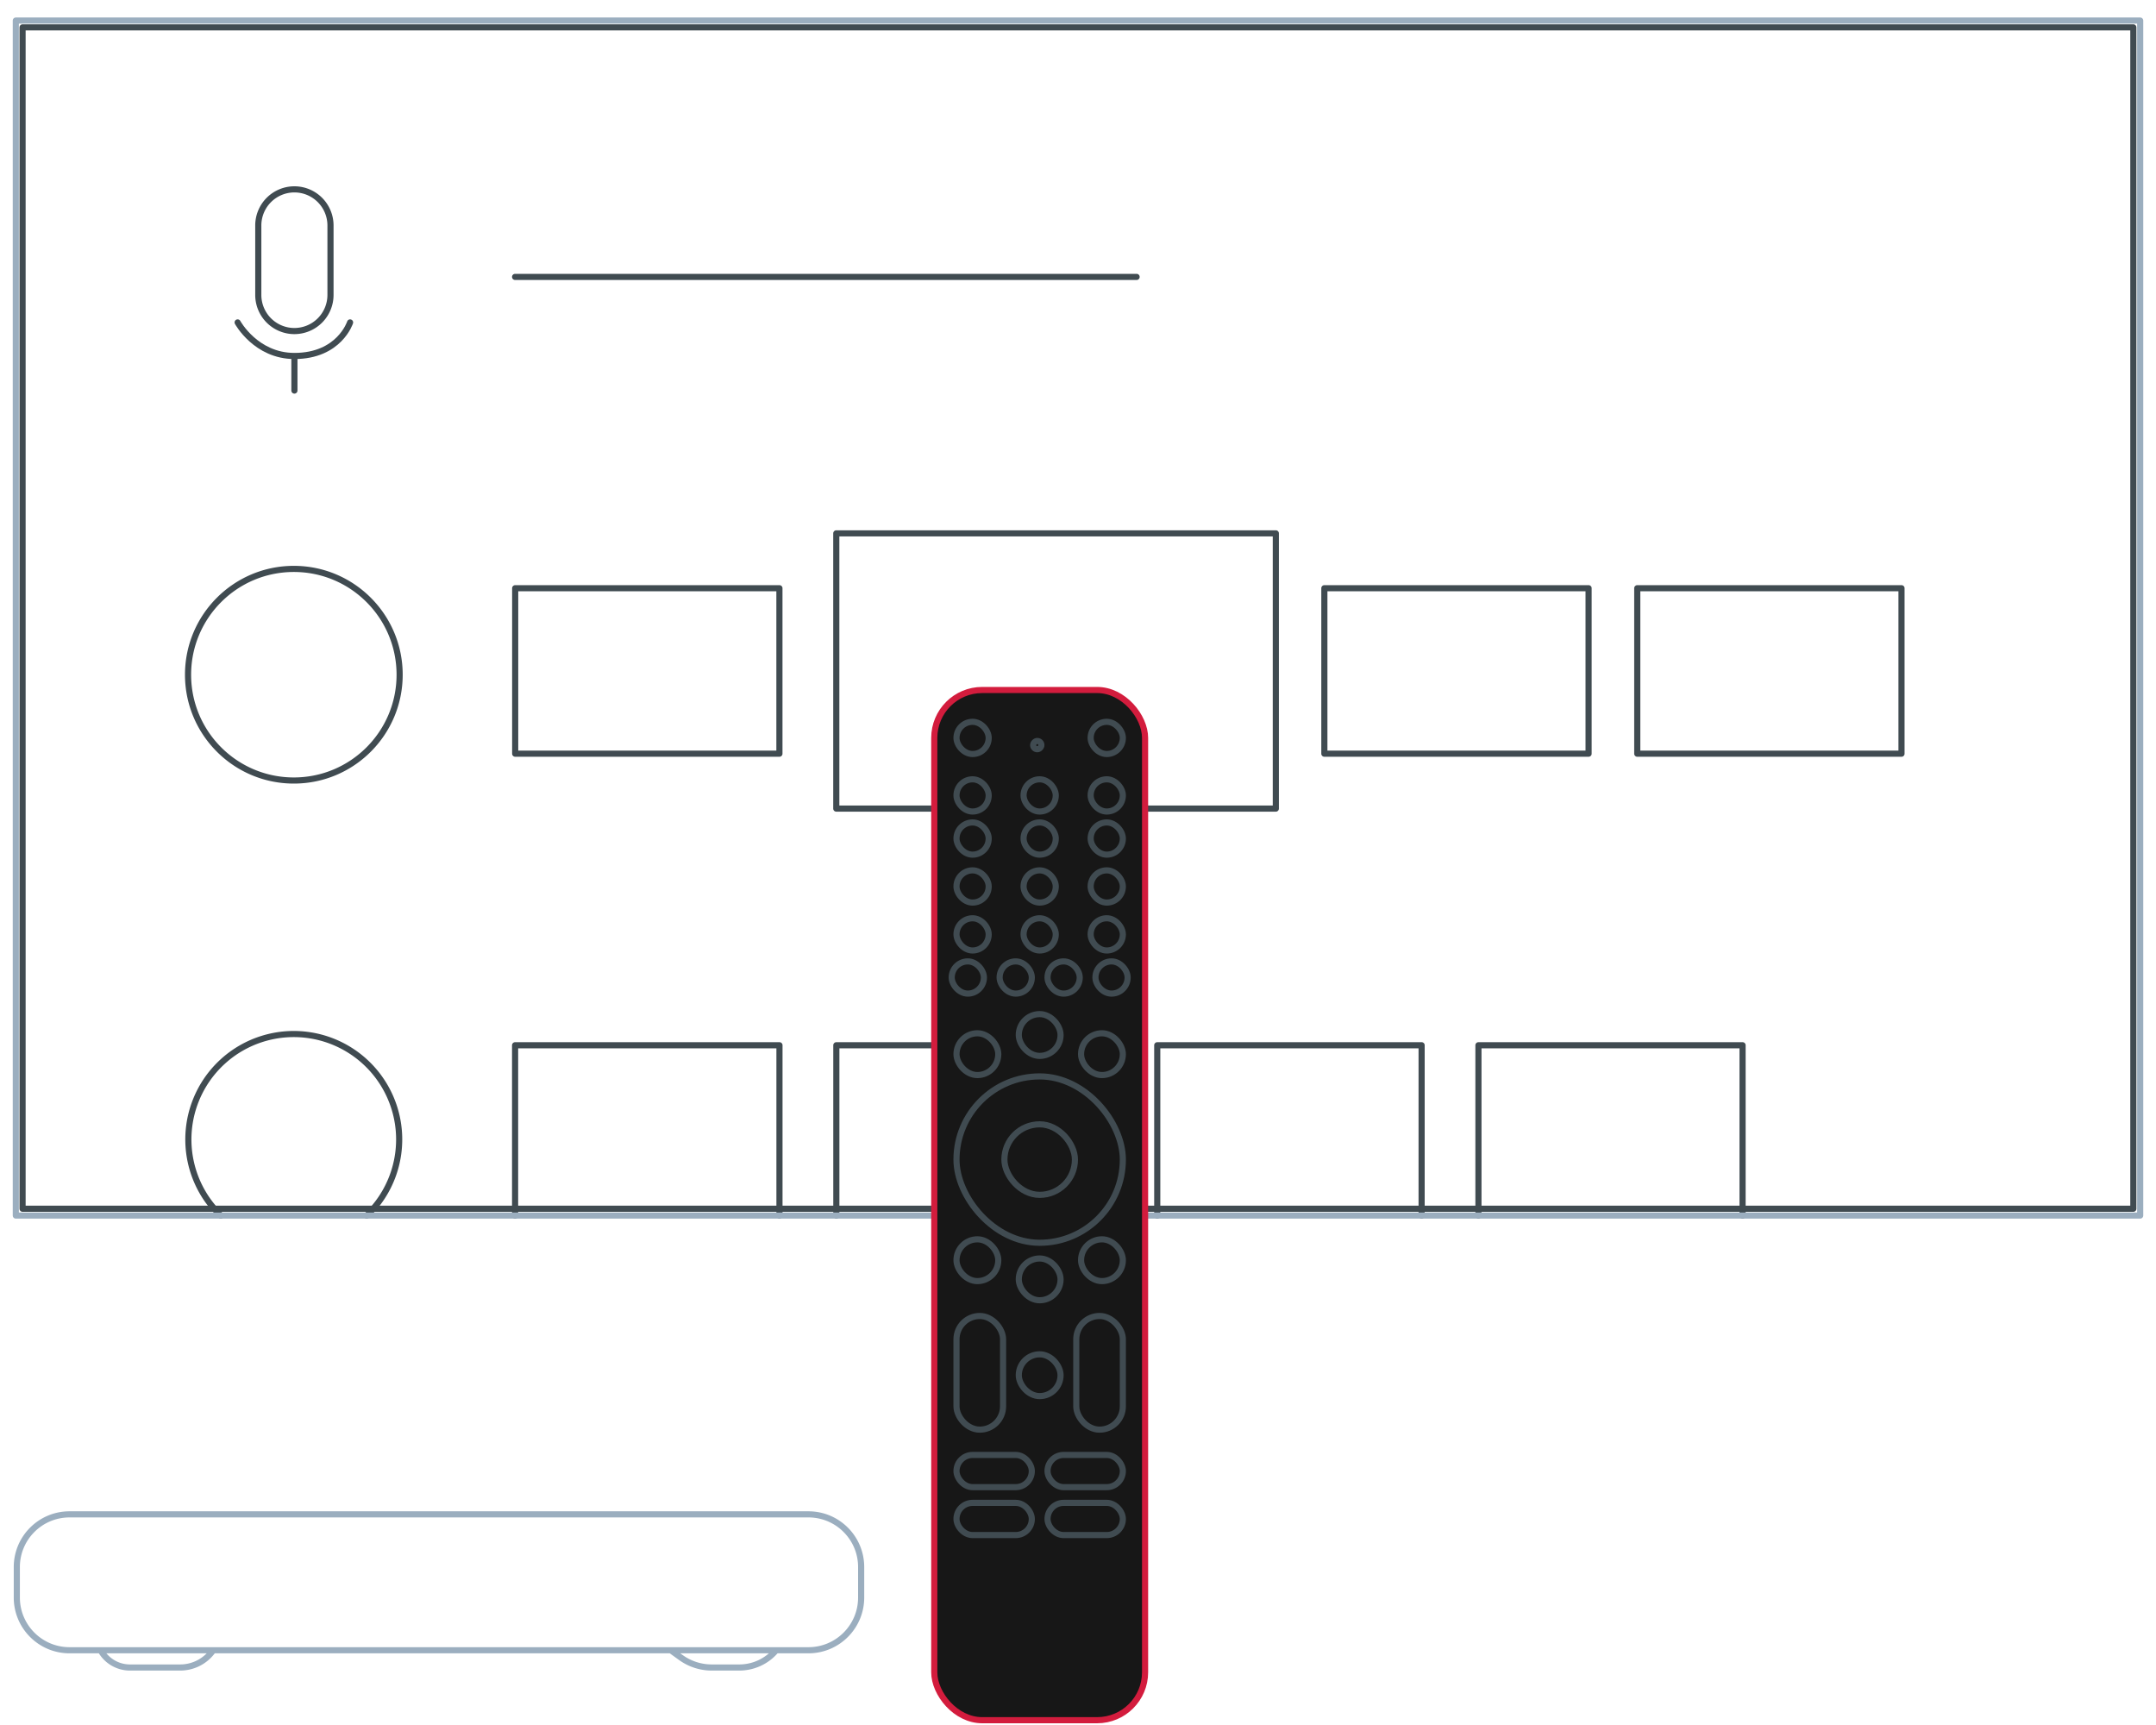 <svg width="450" height="360" fill="none" xmlns="http://www.w3.org/2000/svg"><path d="M21 344.4h-6.49c-6.075 0-11-4.925-11-11v-6.36c0-6.075 4.925-11 11-11h154.23c6.075 0 11 4.925 11 11v6.36c0 6.075-4.925 11-11 11H162m-141 0v0a6.999 6.999 0 0 0 6.118 3.6h10.499a8.38 8.38 0 0 0 6.883-3.6v0m-23.5 0h23.5m0 0H140m22 0v0a10.006 10.006 0 0 1-7.686 3.6h-5.766a11 11 0 0 1-6.428-2.073L140 344.4m22 0h-22" stroke="#9BAEBF" stroke-width="1.28" stroke-linecap="round" stroke-linejoin="round"/><path d="M61.33 162.89c12.194 0 22.08-9.886 22.08-22.08 0-12.194-9.886-22.08-22.08-22.08-12.194 0-22.08 9.886-22.08 22.08 0 12.194 9.886 22.08 22.08 22.08zM76.54 253.68a21.998 21.998 0 0 0-2.906-34.108 21.997 21.997 0 0 0-32.731 10.023 22 22 0 0 0 5.187 24.085M107.51 57.79h129.72M162.68 122.76h-55.15v34.53h55.15v-34.53zM107.51 253.68v-35.54h55.18v35.54M174.56 253.68v-35.54h20.73M241.54 253.68v-35.54h55.18v35.54M308.58 253.68v-35.54h55.13v35.54M331.57 122.76h-55.15v34.53h55.15v-34.53zM396.88 122.76h-55.15v34.53h55.15v-34.53zM266.29 111.31h-91.74v57.44h91.74v-57.44zM68.98 47.06a7.538 7.538 0 0 0-7.535-7.54 7.537 7.537 0 0 0-7.535 7.54v14.49a7.537 7.537 0 0 0 7.535 7.54 7.538 7.538 0 0 0 7.535-7.54V47.06z" stroke="#404B51" stroke-width="1.28" stroke-linecap="round" stroke-linejoin="round"/><path d="M49.6 67.29s3.81 7 11.85 7c9.38 0 11.62-7 11.62-7M61.45 74.34v7.17" stroke="#404B51" stroke-width="1.28" stroke-linecap="round" stroke-linejoin="round"/><path d="M235.78 253.68H446.7V4.29H3.3v249.39h192.43" stroke="#9BAEBF" stroke-width="1.28" stroke-linecap="round" stroke-linejoin="round"/><path d="M235.8 252.26h209.47V5.71H4.71v246.55H195.7" stroke="#404B51" stroke-width="1.28" stroke-linecap="round" stroke-linejoin="round"/><rect x="195" y="144" width="44" height="215" rx="10" fill="#171717" stroke="#D31C3D" stroke-width="1.28" stroke-linecap="round" stroke-linejoin="round"/><rect x="199.64" y="303.64" width="15.72" height="6.72" rx="3.36" stroke="#404B51" stroke-width="1.28" stroke-linecap="round" stroke-linejoin="round"/><rect x="199.64" y="274.64" width="9.72" height="23.72" rx="4.86" stroke="#404B51" stroke-width="1.28" stroke-linecap="round" stroke-linejoin="round"/><rect x="224.64" y="274.64" width="9.72" height="23.72" rx="4.86" stroke="#404B51" stroke-width="1.28" stroke-linecap="round" stroke-linejoin="round"/><rect x="212.64" y="282.64" width="8.72" height="8.72" rx="4.36" stroke="#404B51" stroke-width="1.28" stroke-linecap="round" stroke-linejoin="round"/><rect x="212.64" y="262.64" width="8.72" height="8.72" rx="4.36" stroke="#404B51" stroke-width="1.28" stroke-linecap="round" stroke-linejoin="round"/><rect x="221.36" y="220.36" width="8.72" height="8.72" rx="4.36" transform="rotate(-180 221.36 220.36)" stroke="#404B51" stroke-width="1.28" stroke-linecap="round" stroke-linejoin="round"/><rect x="205.36" y="207.36" width="6.72" height="6.72" rx="3.36" transform="rotate(-180 205.36 207.36)" stroke="#404B51" stroke-width="1.28" stroke-linecap="round" stroke-linejoin="round"/><rect x="206.36" y="198.36" width="6.72" height="6.72" rx="3.36" transform="rotate(-180 206.36 198.36)" stroke="#404B51" stroke-width="1.28" stroke-linecap="round" stroke-linejoin="round"/><rect x="206.36" y="188.36" width="6.72" height="6.72" rx="3.36" transform="rotate(-180 206.36 188.36)" stroke="#404B51" stroke-width="1.28" stroke-linecap="round" stroke-linejoin="round"/><rect x="206.36" y="178.36" width="6.72" height="6.72" rx="3.36" transform="rotate(-180 206.36 178.36)" stroke="#404B51" stroke-width="1.28" stroke-linecap="round" stroke-linejoin="round"/><rect x="206.36" y="169.36" width="6.72" height="6.72" rx="3.36" transform="rotate(-180 206.36 169.36)" stroke="#404B51" stroke-width="1.28" stroke-linecap="round" stroke-linejoin="round"/><rect x="206.36" y="157.36" width="6.72" height="6.72" rx="3.36" transform="rotate(-180 206.36 157.36)" stroke="#404B51" stroke-width="1.28" stroke-linecap="round" stroke-linejoin="round"/><rect x="220.36" y="198.36" width="6.72" height="6.72" rx="3.36" transform="rotate(-180 220.36 198.36)" stroke="#404B51" stroke-width="1.28" stroke-linecap="round" stroke-linejoin="round"/><rect x="220.36" y="188.36" width="6.72" height="6.72" rx="3.36" transform="rotate(-180 220.36 188.36)" stroke="#404B51" stroke-width="1.28" stroke-linecap="round" stroke-linejoin="round"/><rect x="220.36" y="178.36" width="6.72" height="6.72" rx="3.36" transform="rotate(-180 220.36 178.36)" stroke="#404B51" stroke-width="1.28" stroke-linecap="round" stroke-linejoin="round"/><rect x="220.36" y="169.36" width="6.72" height="6.72" rx="3.36" transform="rotate(-180 220.36 169.36)" stroke="#404B51" stroke-width="1.28" stroke-linecap="round" stroke-linejoin="round"/><rect x="-.64" y=".64" width="1.72" height="1.72" rx=".86" transform="matrix(-1 0 0 1 216.72 154)" stroke="#404B51" stroke-width="1.28" stroke-linecap="round" stroke-linejoin="round"/><rect x="234.36" y="198.36" width="6.72" height="6.72" rx="3.36" transform="rotate(-180 234.36 198.36)" stroke="#404B51" stroke-width="1.28" stroke-linecap="round" stroke-linejoin="round"/><rect x="234.36" y="188.36" width="6.72" height="6.72" rx="3.36" transform="rotate(-180 234.36 188.36)" stroke="#404B51" stroke-width="1.28" stroke-linecap="round" stroke-linejoin="round"/><rect x="234.36" y="178.36" width="6.72" height="6.72" rx="3.36" transform="rotate(-180 234.36 178.36)" stroke="#404B51" stroke-width="1.28" stroke-linecap="round" stroke-linejoin="round"/><rect x="234.36" y="169.36" width="6.72" height="6.72" rx="3.36" transform="rotate(-180 234.36 169.36)" stroke="#404B51" stroke-width="1.28" stroke-linecap="round" stroke-linejoin="round"/><rect x="234.36" y="157.36" width="6.72" height="6.72" rx="3.36" transform="rotate(-180 234.36 157.36)" stroke="#404B51" stroke-width="1.28" stroke-linecap="round" stroke-linejoin="round"/><rect x="215.36" y="207.36" width="6.72" height="6.72" rx="3.36" transform="rotate(-180 215.36 207.36)" stroke="#404B51" stroke-width="1.28" stroke-linecap="round" stroke-linejoin="round"/><rect x="225.36" y="207.36" width="6.72" height="6.72" rx="3.36" transform="rotate(-180 225.36 207.36)" stroke="#404B51" stroke-width="1.28" stroke-linecap="round" stroke-linejoin="round"/><rect x="235.36" y="207.36" width="6.72" height="6.72" rx="3.36" transform="rotate(-180 235.36 207.36)" stroke="#404B51" stroke-width="1.28" stroke-linecap="round" stroke-linejoin="round"/><rect x="199.64" y="224.64" width="34.72" height="34.72" rx="17.36" stroke="#404B51" stroke-width="1.28" stroke-linecap="round" stroke-linejoin="round"/><rect x="209.64" y="234.64" width="14.72" height="14.72" rx="7.36" stroke="#404B51" stroke-width="1.28" stroke-linecap="round" stroke-linejoin="round"/><rect x="199.64" y="258.64" width="8.72" height="8.72" rx="4.36" stroke="#404B51" stroke-width="1.28" stroke-linecap="round" stroke-linejoin="round"/><rect x="234.36" y="224.36" width="8.72" height="8.72" rx="4.36" transform="rotate(-180 234.36 224.36)" stroke="#404B51" stroke-width="1.28" stroke-linecap="round" stroke-linejoin="round"/><rect x="225.64" y="258.64" width="8.72" height="8.72" rx="4.36" stroke="#404B51" stroke-width="1.28" stroke-linecap="round" stroke-linejoin="round"/><rect x="208.36" y="224.36" width="8.72" height="8.72" rx="4.36" transform="rotate(-180 208.36 224.36)" stroke="#404B51" stroke-width="1.28" stroke-linecap="round" stroke-linejoin="round"/><rect x="218.64" y="303.64" width="15.72" height="6.72" rx="3.36" stroke="#404B51" stroke-width="1.28" stroke-linecap="round" stroke-linejoin="round"/><rect x="199.64" y="313.64" width="15.72" height="6.72" rx="3.36" stroke="#404B51" stroke-width="1.28" stroke-linecap="round" stroke-linejoin="round"/><rect x="218.64" y="313.64" width="15.72" height="6.72" rx="3.36" stroke="#404B51" stroke-width="1.28" stroke-linecap="round" stroke-linejoin="round"/></svg>